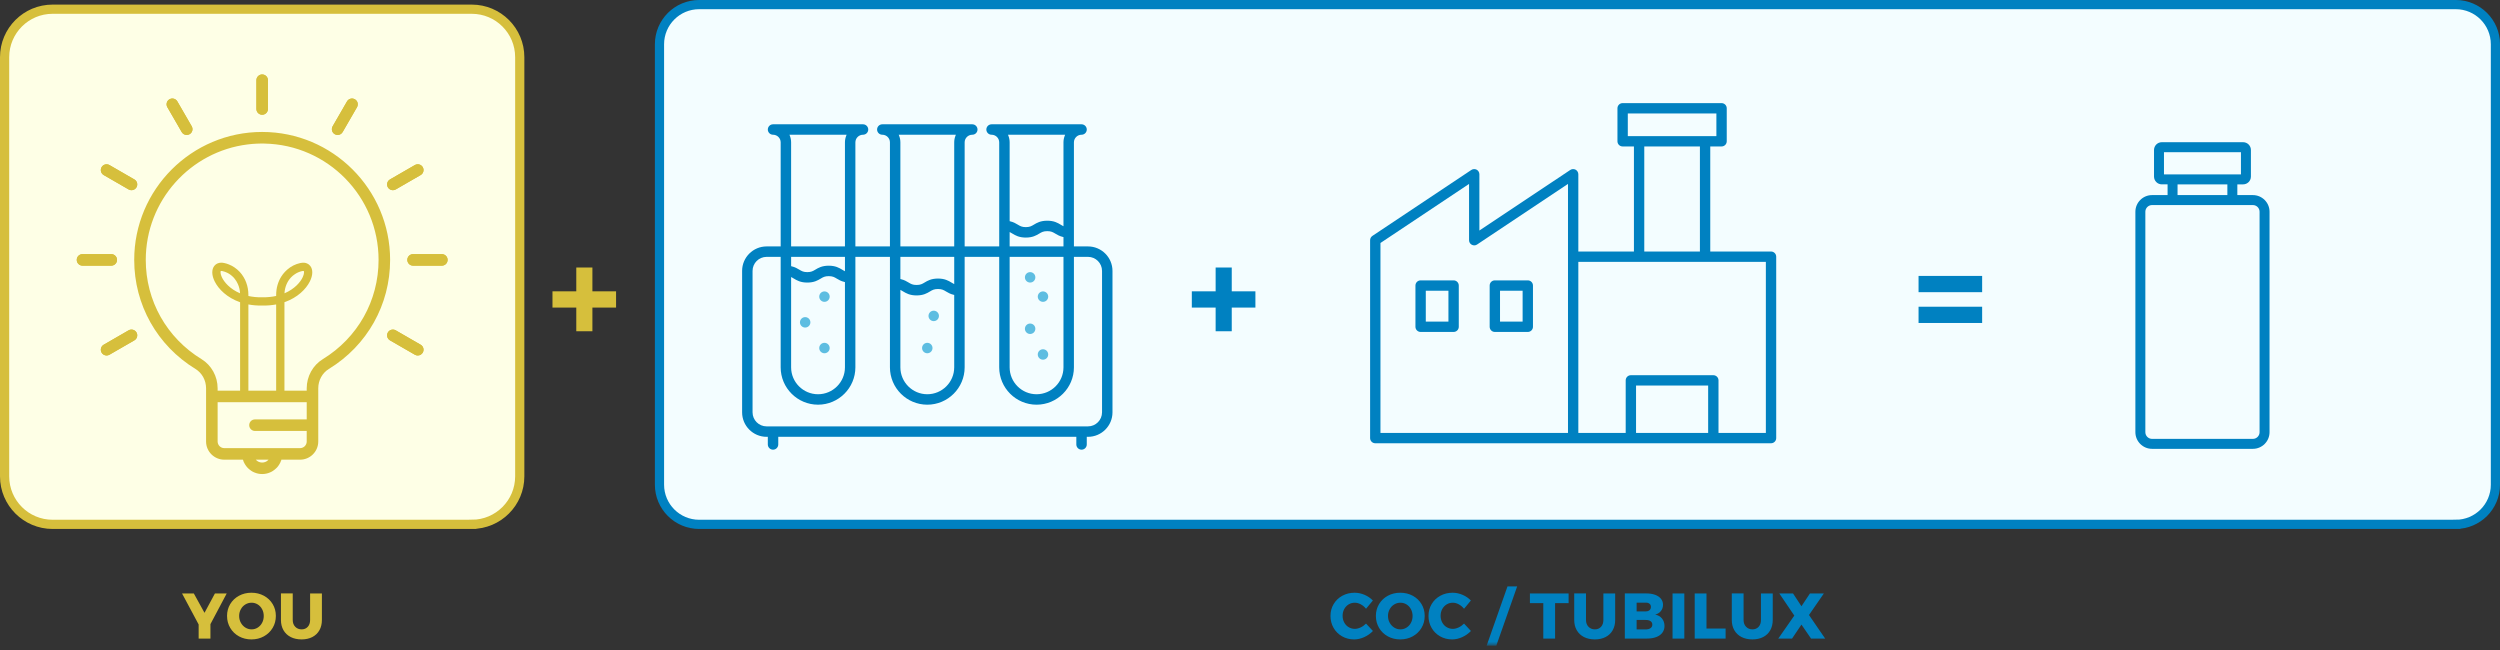 <svg xmlns="http://www.w3.org/2000/svg" xmlns:xlink="http://www.w3.org/1999/xlink" width="450" height="117" viewBox="0 0 450 117">
    <rect x="0" y="0" width="450" height="117" fill="#333333" stroke="none"/>
    <defs>
        <path id="0jt53owlha" d="M0 116.218L450.003 116.218 450.003 0 0 0z"/>
    </defs>
    <g fill="none" fill-rule="evenodd">
        <g>
            <g transform="translate(-240 -712) translate(240 712)">
                <path fill="#FEFFE6" d="M84.915 94.383H9.468c-4.772 0-8.64-3.868-8.64-8.64V10.296c0-4.772 3.868-8.64 8.64-8.64h75.447c4.772 0 8.64 3.868 8.64 8.64v75.447c0 4.772-3.868 8.64-8.64 8.64"/>
                <path stroke="#D6BF3C" stroke-width="1.656" d="M84.915 94.383H9.468c-4.772 0-8.64-3.868-8.64-8.64V10.296c0-4.772 3.868-8.64 8.64-8.64h75.447c4.772 0 8.64 3.868 8.64 8.64v75.447c0 4.772-3.868 8.64-8.64 8.64z"/>
                <path fill="#F3FDFF" d="M442.037 94.383H125.845c-3.942 0-7.138-3.196-7.138-7.138V7.966c0-3.942 3.196-7.138 7.138-7.138h316.192c3.943 0 7.138 3.196 7.138 7.138v79.279c0 3.942-3.195 7.138-7.138 7.138"/>
                <path stroke="#0081C1" stroke-width="1.656" d="M442.037 94.383H125.845c-3.942 0-7.138-3.196-7.138-7.138V7.966c0-3.942 3.196-7.138 7.138-7.138h316.192c3.943 0 7.138 3.196 7.138 7.138v79.279c0 3.942-3.195 7.138-7.138 7.138z"/>
                <path fill="#04BAEE" d="M209.06 51.62v.075h-.002c.002-.024.002-.051.002-.075"/>
                <path fill="#0081C1" d="M225.974 52.439L225.974 55.364 221.714 55.364 221.714 59.625 218.814 59.625 218.814 55.364 214.527 55.364 214.527 52.439 218.814 52.439 218.814 48.152 221.714 48.152 221.714 52.439z"/>
                <path fill="#D6BF3C" d="M110.893 52.439L110.893 55.364 106.633 55.364 106.633 59.625 103.732 59.625 103.732 55.364 99.446 55.364 99.446 52.439 103.732 52.439 103.732 48.152 106.633 48.152 106.633 52.439z"/>
                <mask id="9cbs9u4z6b" fill="#fff">
                    <use xlink:href="#0jt53owlha"/>
                </mask>
                <path fill="#0081C1" d="M345.34 58.136h11.446V55.21H345.34v2.926zm0-5.544h11.446v-2.926H345.34v2.926z" mask="url(#9cbs9u4z6b)"/>
                <path fill="#5DBDE1" d="M149.342 53.393c0 .248-.1.49-.276.666-.173.174-.415.274-.664.274-.249 0-.49-.1-.665-.276-.175-.174-.275-.416-.275-.664 0-.25.1-.491.276-.666.174-.174.415-.275.664-.275.249 0 .49.1.665.277.175.173.275.415.275.664M145.872 58.02c0 .25-.1.49-.277.666-.173.175-.415.274-.664.274-.248 0-.49-.099-.665-.275-.174-.174-.275-.416-.275-.664 0-.25.1-.491.277-.666.173-.175.415-.275.663-.275.25 0 .491.1.666.277.174.173.275.415.275.664M188.678 53.393c0 .248-.1.49-.276.666-.174.174-.416.274-.664.274-.25 0-.49-.1-.665-.276-.175-.174-.275-.416-.275-.664 0-.25.1-.491.276-.666.173-.174.415-.275.664-.275.248 0 .49.1.665.277.175.173.275.415.275.664M186.364 49.922c0 .25-.1.49-.276.666-.173.174-.415.274-.664.274-.249 0-.49-.1-.665-.276-.175-.174-.275-.415-.275-.664 0-.25.1-.49.276-.666.174-.174.415-.275.664-.275.249 0 .49.1.665.277.175.174.275.415.275.664M186.364 59.177c0 .25-.1.49-.276.666-.173.175-.415.274-.664.274-.249 0-.49-.099-.665-.276-.175-.173-.275-.415-.275-.664 0-.248.1-.49.276-.665.174-.175.415-.275.664-.275.249 0 .49.1.665.276.175.174.275.416.275.664M188.678 63.805c0 .25-.1.49-.276.666-.174.174-.416.274-.664.274-.25 0-.49-.1-.665-.276-.175-.173-.275-.415-.275-.664 0-.248.1-.49.276-.666.173-.174.415-.274.664-.274.248 0 .49.1.665.276.175.174.275.416.275.664M169.01 56.864c0 .248-.1.49-.276.665-.173.175-.415.275-.663.275-.25 0-.491-.1-.666-.276-.175-.174-.275-.416-.275-.664 0-.25.1-.491.277-.666.173-.175.414-.275.663-.275.249 0 .49.1.665.277.175.173.275.415.275.664M167.853 62.648c0 .25-.1.49-.276.666-.173.174-.415.274-.664.274-.249 0-.49-.1-.665-.276-.175-.173-.275-.415-.275-.664 0-.248.1-.49.276-.666.174-.174.415-.274.664-.274.249 0 .49.1.665.276.175.174.275.416.275.664M149.342 62.648c0 .25-.1.49-.276.666-.173.174-.415.274-.664.274-.249 0-.49-.1-.665-.276-.175-.173-.275-.415-.275-.664 0-.248.1-.49.276-.666.174-.174.415-.274.664-.274.249 0 .49.1.665.276.175.174.275.416.275.664" mask="url(#9cbs9u4z6b)"/>
                <path fill="#0081C1" d="M198.367 74.218c0 1.396-1.135 2.53-2.53 2.53H137.99c-1.395 0-2.53-1.134-2.53-2.53V48.765c0-1.396 1.135-2.53 2.53-2.53h2.53v19.884c0 3.708 3.018 6.724 6.725 6.724 3.708 0 6.725-3.016 6.725-6.724V46.234h6.219V66.12c0 3.708 3.016 6.724 6.724 6.724s6.724-3.016 6.724-6.724V46.234h6.22V66.12c0 3.708 3.016 6.724 6.724 6.724s6.725-3.016 6.725-6.724V46.234h2.53c1.396 0 2.531 1.135 2.531 2.531v25.453zM152.09 50.774V66.12c0 2.671-2.173 4.844-4.845 4.844-2.67 0-4.844-2.173-4.844-4.844V49.865l.213.116c.093.05.187.107.288.168.53.318 1.188.713 2.411.713 1.225 0 1.883-.395 2.413-.713.43-.258.742-.443 1.446-.443s1.015.185 1.444.443c.359.215.765.458 1.363.598l.11.027zm-.214-2.066c-.094-.051-.188-.11-.292-.17-.529-.318-1.187-.713-2.412-.713-1.225 0-1.885.395-2.412.712-.432.259-.742.445-1.447.445-.702 0-1.012-.186-1.442-.445-.357-.214-.762-.457-1.36-.597l-.11-.026v-1.68h9.689v2.589l-.214-.115zm.512-24.456l-.076.197c-.148.377-.222.773-.222 1.177v18.729h-9.69V25.626c0-.404-.073-.8-.22-1.177l-.077-.197h10.285zm19.37 28.836v13.031c0 2.671-2.174 4.844-4.845 4.844-2.67 0-4.844-2.173-4.844-4.844V52.18l.213.116c.093.05.188.107.289.168.529.317 1.187.712 2.41.712 1.225 0 1.883-.395 2.412-.712.43-.258.742-.443 1.447-.443.704 0 1.015.185 1.444.443.359.215.765.458 1.362.598l.112.027zm-.214-2.068c-.094-.05-.188-.107-.292-.169-.53-.317-1.188-.712-2.412-.712-1.226 0-1.885.395-2.413.712-.43.259-.742.444-1.446.444-.702 0-1.012-.185-1.442-.444-.357-.214-.761-.457-1.36-.597l-.11-.028v-3.992h9.69v4.902l-.215-.116zm.512-26.768l-.077.197c-.147.377-.22.773-.22 1.177v18.729h-9.69V25.626c0-.404-.075-.8-.222-1.177l-.076-.197h10.285zm19.37 21.982V66.12c0 2.671-2.174 4.844-4.845 4.844-2.67 0-4.845-2.173-4.845-4.844V46.234h9.69zm-9.69-1.88v-2.587l.215.116c.092.05.186.106.288.167.529.318 1.187.713 2.41.713 1.225 0 1.883-.395 2.412-.713.43-.257.742-.444 1.446-.444s1.016.187 1.445.444c.359.216.765.458 1.362.6l.111.025v1.68h-9.689zm9.987-20.102l-.076.197c-.147.377-.222.773-.222 1.177v15.098l-.213-.116c-.095-.05-.188-.108-.293-.169-.529-.318-1.187-.712-2.412-.712-1.225 0-1.884.394-2.412.712-.431.258-.742.444-1.446.444-.702 0-1.012-.186-1.442-.444-.357-.216-.762-.458-1.359-.598l-.112-.027V25.626c0-.404-.074-.8-.22-1.177l-.078-.197h10.285zm4.114 20.103h-2.531V25.626c0-.757.616-1.374 1.373-1.374.518 0 .94-.422.94-.939 0-.518-.422-.94-.94-.94h-16.197c-.517 0-.94.422-.94.94 0 .517.423.939.94.939.758 0 1.375.617 1.375 1.374v18.729h-6.22V25.626c0-.757.617-1.374 1.375-1.374.517 0 .94-.422.94-.939 0-.518-.423-.94-.94-.94h-16.197c-.518 0-.94.422-.94.94 0 .517.422.939.94.939.758 0 1.374.617 1.374 1.374v18.729h-6.219V25.626c0-.757.616-1.374 1.374-1.374.518 0 .94-.422.94-.939 0-.518-.422-.94-.94-.94h-16.197c-.518 0-.94.422-.94.94 0 .517.422.939.94.939.758 0 1.374.617 1.374 1.374v18.729h-2.531c-2.433 0-4.41 1.978-4.41 4.41v25.453c0 2.432 1.977 4.41 4.41 4.41h.217v1.374c0 .518.422.94.94.94.517 0 .94-.422.94-.94v-1.374h53.652v1.374c0 .518.423.94.94.94.518 0 .94-.422.94-.94v-1.374h.218c2.432 0 4.41-1.978 4.41-4.41V48.765c0-2.432-1.978-4.41-4.41-4.41z" mask="url(#9cbs9u4z6b)"/>
                <path fill="#D6BF3C" d="M44.076 83.54c-.156-.246-.275-.514-.357-.797h.015c.082.283.2.544.342.797M44.59 84.218c-.133-.134-.26-.283-.357-.44.112.157.231.299.358.44M50.15 83.779c-.098.156-.224.305-.358.44.126-.142.253-.284.357-.44M50.663 82.743c-.082.283-.2.551-.357.797.141-.253.26-.514.343-.797h.014zM60.773 24.293c-.176 0-.355-.045-.518-.14-.498-.286-.667-.92-.38-1.418l2.586-4.481c.288-.498.923-.668 1.42-.38.496.287.667.921.38 1.419l-2.588 4.48c-.192.333-.54.52-.9.52M19.186 63.988c-.36 0-.708-.187-.9-.52-.288-.497-.117-1.132.38-1.42l4.481-2.586c.497-.286 1.132-.116 1.42.381.286.497.116 1.132-.38 1.42l-4.482 2.586c-.164.094-.342.139-.519.139M70.718 34.236c-.36 0-.708-.186-.9-.52-.288-.497-.118-1.131.38-1.418l4.48-2.588c.497-.286 1.132-.116 1.42.38.286.498.116 1.132-.38 1.42l-4.482 2.587c-.163.094-.342.139-.518.139M20.027 47.818h-5.174c-.574 0-1.039-.465-1.039-1.039 0-.573.465-1.038 1.039-1.038h5.174c.573 0 1.038.465 1.038 1.038 0 .574-.465 1.04-1.038 1.04M79.53 47.818h-5.174c-.573 0-1.038-.465-1.038-1.039 0-.573.465-1.038 1.038-1.038h5.174c.574 0 1.04.465 1.04 1.038 0 .574-.466 1.04-1.04 1.04M23.665 34.236c-.176 0-.355-.045-.518-.14l-4.481-2.587c-.497-.287-.668-.921-.38-1.419.287-.496.922-.666 1.419-.38l4.48 2.588c.498.287.668.921.38 1.419-.192.333-.54.519-.9.519M75.197 63.988c-.176 0-.355-.045-.518-.14l-4.482-2.586c-.496-.287-.667-.922-.38-1.419.287-.497.923-.667 1.42-.38l4.48 2.586c.498.287.667.922.38 1.419-.192.333-.54.52-.9.52M33.61 24.293c-.36 0-.708-.187-.9-.52l-2.587-4.48c-.287-.498-.118-1.132.38-1.42.496-.287 1.132-.117 1.418.38l2.587 4.482c.288.497.117 1.132-.38 1.419-.163.094-.341.14-.518.14M47.192 20.654c-.574 0-1.04-.466-1.04-1.04v-5.173c0-.574.466-1.04 1.04-1.04.573 0 1.038.466 1.038 1.04v5.173c0 .574-.465 1.04-1.038 1.04" mask="url(#9cbs9u4z6b)"/>
                <path fill="#D6BF3C" d="M63.88 17.874c-.497-.287-1.132-.118-1.419.38l-2.586 4.481c-.288.497-.117 1.132.38 1.419.163.094.342.14.518.14.36 0 .708-.188.9-.52l2.587-4.481c.288-.498.117-1.132-.38-1.42M23.147 59.462l-4.481 2.587c-.497.287-.667.922-.38 1.419.192.333.541.52.9.52.176 0 .355-.045.518-.14l4.482-2.586c.497-.287.667-.922.38-1.419-.288-.498-.923-.667-1.42-.38M70.718 34.236c.176 0 .355-.045.518-.14l4.482-2.587c.496-.287.666-.921.38-1.419-.288-.496-.923-.666-1.42-.38l-4.48 2.588c-.498.287-.668.921-.38 1.419.192.333.54.519.9.519M21.066 46.78c0-.574-.466-1.039-1.039-1.039h-5.174c-.574 0-1.04.465-1.04 1.038 0 .574.466 1.04 1.04 1.04h5.174c.573 0 1.039-.466 1.039-1.04M79.53 45.741h-5.174c-.573 0-1.038.465-1.038 1.038 0 .574.465 1.04 1.038 1.04h5.174c.574 0 1.04-.466 1.04-1.04 0-.573-.466-1.038-1.04-1.038M24.186 32.298l-4.482-2.587c-.496-.288-1.132-.117-1.418.38-.287.497-.117 1.131.38 1.419l4.48 2.587c.165.094.343.139.52.139.358 0 .708-.186.9-.52.287-.497.116-1.13-.38-1.418M75.717 62.049l-4.481-2.587c-.496-.286-1.132-.117-1.418.381-.288.497-.117 1.132.38 1.42l4.48 2.586c.164.094.343.139.52.139.358 0 .707-.186.9-.52.287-.497.116-1.132-.38-1.42M31.922 18.254c-.288-.498-.923-.668-1.42-.38-.496.287-.667.921-.38 1.419l2.588 4.48c.192.333.541.52.9.52.176 0 .355-.045.519-.14.497-.286.666-.92.38-1.418l-2.587-4.481zM47.192 20.654c.573 0 1.038-.466 1.038-1.04v-5.173c0-.574-.465-1.04-1.038-1.04-.574 0-1.04.466-1.04 1.04v5.173c0 .574.466 1.04 1.04 1.04M55.208 75.493h-9.314c-.573 0-1.035.462-1.035 1.036 0 .573.462 1.043 1.035 1.043h9.314v1.9c0 .656-.536 1.192-1.2 1.192H40.374c-.663 0-1.2-.536-1.2-1.192v-7.079h16.035v3.1zm-7.242 7.555c-.008.008-.023.008-.037.023-.053.03-.112.052-.18.082-.074.03-.148.051-.23.067l-.112.022c-.075.008-.142.015-.216.015-.075 0-.142-.007-.216-.015l-.112-.022c-.082-.016-.156-.037-.231-.067-.067-.03-.127-.052-.179-.082-.015-.015-.03-.015-.037-.023-.142-.082-.26-.186-.365-.305h2.28c-.104.12-.224.223-.365.305zm-.775-59.297c-12.697 0-23.032 10.328-23.032 23.032 0 8.07 4.128 15.417 11.035 19.634 1.178.723 1.9 2.05 1.9 3.48v9.575c0 1.803 1.476 3.27 3.279 3.27h3.36c.082.284.202.545.343.798.052.082.105.157.157.239.111.156.23.298.357.44.067.066.135.133.209.192.06.06.134.113.201.165.157.127.32.231.492.328.097.052.194.097.29.134.433.186.91.29 1.409.29.5 0 .976-.104 1.408-.29.097-.037.194-.082.29-.134.172-.097.336-.201.493-.328.067-.052.141-.104.2-.165.075-.059.142-.126.21-.193.126-.141.253-.283.357-.44.052-.081.104-.156.157-.238.141-.253.26-.514.342-.797h3.36c1.811 0 3.28-1.468 3.28-3.271v-9.575c0-1.43.722-2.757 1.9-3.48 6.907-4.217 11.035-11.564 11.035-19.634 0-12.704-10.335-23.032-23.032-23.032zm-3.98 29.045c-1.832-.775-2.883-2.034-3.285-2.913-.142-.313-.209-.567-.224-.753-.015-.194.008-.313.038-.343.014-.007.044-.015.111-.015.053 0 .12.008.209.03.29.067.566.164.827.29.425.202.812.493 1.163.857.067.075.134.15.193.232.231.283.425.603.574.946.231.507.365 1.073.395 1.67zm7.996 0c.06-1.103.47-2.101 1.163-2.847.216-.23.447-.424.7-.588.387-.268.82-.454 1.289-.559.09-.022.164-.03.216-.03.06 0 .09.008.104.015.023.03.053.12.045.276-.007.186-.067.47-.23.82-.403.879-1.446 2.13-3.287 2.913zM58.1 64.651c-1.781 1.088-2.892 3.1-2.892 5.246v.425H51.2V54.398c2.354-.82 3.882-2.354 4.575-3.74.551-1.103.581-2.146.074-2.787-.119-.157-.32-.35-.64-.47 0 0 0-.007-.008-.007-.26-.104-.596-.149-1.02-.068-.045 0-.09.016-.142.023-.887.194-1.67.596-2.348 1.192-.141.12-.275.254-.402.388-.246.26-.47.551-.663.857-.596.954-.917 2.086-.917 3.293v.194c-.745.164-1.58.253-2.51.239h-.008c-.924.022-1.744-.075-2.481-.231v-.202c0-.775-.135-1.527-.388-2.213-.127-.342-.276-.663-.462-.968-.194-.336-.432-.656-.693-.94-.015-.007-.022-.022-.03-.029-.566-.596-1.214-1.043-1.937-1.327-.26-.111-.529-.193-.812-.253-.224-.052-.417-.067-.596-.067-.462.015-.783.179-.999.358-.097.082-.171.156-.223.23-.5.642-.477 1.685.074 2.788.693 1.393 2.22 2.92 4.575 3.748v15.916h-4.046v-.425c0-2.146-1.11-4.158-2.89-5.246-6.29-3.845-10.045-10.528-10.045-17.868 0-10.685 8.032-19.522 18.375-20.79.514-.066 1.035-.11 1.565-.133.335-.023.67-.03 1.013-.03.112 0 .223 0 .328.007.037-.007.074 0 .104.008 11.363.223 20.52 9.53 20.52 20.938 0 7.34-3.755 14.023-10.043 17.868zm-13.39 5.67v-15.52c.76.141 1.587.216 2.48.2h.008c.91.016 1.744-.059 2.511-.2v15.52h-5z" mask="url(#9cbs9u4z6b)"/>
                <path fill="#0081C1" d="M248.483 43.738l15.946-10.633v10.133c0 .344.186.656.492.82.298.164.67.149.954-.045l16.363-10.908v44.819h-33.755V43.738zm46.005 34.186h12.98V69.4h-12.98v8.524zM284.1 47.135H317.855v30.79h-8.524v-9.457c0-.514-.418-.931-.932-.931h-14.843c-.514 0-.931.417-.931.931v9.456H284.1V47.135zm11.87-1.862h10.014V26.362h-10.014v18.911zm-2.966-24.85h15.946v4.076H293.005v-4.077zm25.781 24.85h-10.938V26.362h2.034c.514 0 .932-.417.932-.931v-5.94c0-.513-.418-.931-.932-.931h-17.808c-.515 0-.932.418-.932.931v5.94c0 .514.417.93.932.93h2.034v18.912H284.1V31.369c0-.343-.194-.663-.492-.827-.306-.157-.67-.141-.961.051l-16.356 10.902V31.369c0-.343-.194-.663-.49-.827-.307-.157-.672-.141-.963.051l-17.809 11.87c-.253.172-.41.463-.41.775v35.618c0 .514.418.93.932.93h71.234c.515 0 .932-.416.932-.93V46.204c0-.514-.417-.931-.932-.931z" mask="url(#9cbs9u4z6b)"/>
                <path fill="#0081C1" d="M256.643 57.888h4.075v-5.56h-4.075v5.56zm5.007-7.422h-5.939c-.514 0-.931.417-.931.931v7.423c0 .513.417.931.931.931h5.939c.514 0 .931-.418.931-.931v-7.423c0-.514-.417-.931-.931-.931zM270.003 57.888h4.068v-5.56h-4.068v5.56zm5-7.422h-5.932c-.513 0-.931.417-.931.931v7.423c0 .513.418.931.931.931h5.932c.514 0 .931-.418.931-.931v-7.423c0-.514-.417-.931-.931-.931z" mask="url(#9cbs9u4z6b)"/>
                <path fill="#D6BF3C" d="M40.81 106.818L37.878 112.347 37.878 114.943 35.756 114.943 35.756 112.405 32.766 106.818 34.887 106.818 36.811 110.307 38.689 106.818zM44.166 108.8c-.345.21-.617.497-.817.864-.202.367-.302.77-.302 1.211 0 .448.103.856.307 1.222.205.368.477.657.818.87.339.212.71.32 1.112.32.402 0 .771-.108 1.107-.32.336-.213.601-.502.794-.87.193-.366.29-.774.29-1.222 0-.44-.097-.844-.29-1.21-.193-.368-.458-.656-.794-.864-.336-.21-.705-.314-1.107-.314-.401 0-.774.105-1.118.314m3.338-1.566c.668.364 1.194.862 1.576 1.496.383.633.574 1.344.574 2.132 0 .796-.191 1.514-.574 2.157-.382.64-.908 1.146-1.576 1.518-.668.37-1.416.556-2.243.556s-1.575-.183-2.243-.55c-.668-.368-1.194-.874-1.576-1.519-.383-.645-.574-1.366-.574-2.162 0-.788.191-1.499.574-2.132.382-.634.908-1.132 1.576-1.496.668-.363 1.416-.545 2.243-.545s1.575.182 2.243.545M53.143 112.822c.3.309.683.465 1.148.465.456 0 .824-.154 1.107-.46.281-.304.422-.715.422-1.234v-4.775h2.122v4.775c0 .703-.15 1.32-.446 1.85-.299.53-.723.936-1.275 1.223-.554.285-1.2.428-1.942.428s-1.393-.143-1.953-.428c-.56-.287-.994-.694-1.299-1.224-.305-.53-.457-1.146-.457-1.849v-4.775h2.121v4.775c0 .51.15.92.452 1.23" mask="url(#9cbs9u4z6b)"/>
                <path fill="#0081C1" d="M244.947 108.783c-.364-.197-.723-.296-1.078-.296-.41 0-.782.103-1.119.307-.336.206-.6.487-.793.846-.194.36-.29.76-.29 1.2 0 .441.096.84.29 1.2.192.358.457.641.793.846.337.204.71.307 1.119.307.332 0 .68-.084 1.043-.254.363-.17.688-.403.974-.696l1.24 1.333c-.44.464-.964.832-1.57 1.107-.607.274-1.208.411-1.803.411-.804 0-1.53-.186-2.179-.556-.65-.371-1.16-.877-1.53-1.519-.37-.641-.556-1.36-.556-2.156 0-.788.188-1.499.568-2.132.378-.634.898-1.132 1.559-1.496.66-.363 1.4-.544 2.22-.544.602 0 1.197.125 1.784.376s1.086.594 1.495 1.026l-1.228 1.484c-.263-.332-.576-.597-.939-.794M250.957 108.8c-.345.21-.617.497-.817.864-.202.367-.302.77-.302 1.211 0 .448.102.856.307 1.222.205.368.477.657.817.87.34.212.712.32 1.113.32.402 0 .771-.108 1.107-.32.336-.213.601-.502.794-.87.193-.366.29-.774.29-1.222 0-.44-.097-.844-.29-1.21-.193-.368-.458-.656-.794-.864-.336-.21-.705-.314-1.107-.314-.401 0-.775.105-1.118.314m3.338-1.566c.668.364 1.194.862 1.576 1.496.383.633.574 1.344.574 2.132 0 .796-.191 1.514-.574 2.157-.382.64-.908 1.146-1.576 1.518-.668.37-1.416.556-2.243.556s-1.575-.183-2.243-.55c-.668-.368-1.194-.874-1.576-1.519-.383-.645-.574-1.366-.574-2.162 0-.788.191-1.499.574-2.132.382-.634.908-1.132 1.576-1.496.668-.363 1.416-.545 2.243-.545s1.575.182 2.243.545M262.588 108.783c-.363-.197-.723-.296-1.078-.296-.41 0-.782.103-1.118.307-.337.206-.601.487-.794.846-.193.36-.29.76-.29 1.2 0 .441.097.84.29 1.2.193.358.457.641.794.846.336.204.708.307 1.118.307.333 0 .68-.084 1.043-.254.363-.17.688-.403.974-.696l1.24 1.333c-.44.464-.964.832-1.57 1.107-.607.274-1.208.411-1.802.411-.804 0-1.53-.186-2.18-.556-.648-.371-1.159-.877-1.53-1.519-.37-.641-.556-1.36-.556-2.156 0-.788.19-1.499.568-2.132.379-.634.898-1.132 1.56-1.496.66-.363 1.4-.544 2.218-.544.603 0 1.198.125 1.785.376s1.086.594 1.496 1.026l-1.23 1.484c-.262-.332-.575-.597-.938-.794M271.35 105.555L273.089 105.555 269.334 116.218 267.595 116.218zM275.384 106.818L282.35 106.818 282.35 108.567 279.916 108.567 279.916 114.943 277.795 114.943 277.795 108.567 275.384 108.567zM285.932 112.822c.301.309.684.465 1.147.465.457 0 .825-.154 1.107-.46.282-.304.423-.715.423-1.234v-4.775h2.122v4.775c0 .703-.15 1.32-.447 1.85-.298.53-.722.936-1.275 1.223-.553.285-1.2.428-1.941.428-.742 0-1.393-.143-1.953-.428-.56-.287-.994-.694-1.298-1.224-.306-.53-.458-1.146-.458-1.849v-4.775h2.121v4.775c0 .51.15.92.452 1.23M297.094 113.066c.216-.155.324-.371.324-.65 0-.255-.108-.457-.324-.608-.217-.15-.51-.222-.881-.215h-1.623v1.704h1.623c.37 0 .664-.077.88-.231m-.185-3.229c.17-.142.255-.341.255-.596 0-.248-.085-.438-.255-.574-.17-.135-.401-.2-.695-.191h-1.623v1.576h1.623c.294 0 .525-.071.695-.215m1.014-2.77c.452.167.802.404 1.05.713.246.309.37.673.37 1.09 0 .424-.126.796-.377 1.112-.25.317-.593.534-1.025.65.517.1.925.336 1.223.706.297.371.446.82.446 1.345 0 .456-.128.855-.383 1.2-.255.343-.618.607-1.09.787-.471.183-1.023.274-1.657.274h-4.01v-8.126h3.86c.61 0 1.141.084 1.593.25M301.057 114.943L303.178 114.943 303.178 106.818 301.057 106.818zM305.045 106.818L307.166 106.818 307.166 113.135 310.609 113.135 310.609 114.943 305.045 114.943zM314.294 112.822c.302.309.684.465 1.148.465.456 0 .824-.154 1.107-.46.281-.304.423-.715.423-1.234v-4.775h2.121v4.775c0 .703-.149 1.32-.446 1.85-.298.53-.723.936-1.275 1.223-.553.285-1.2.428-1.942.428s-1.393-.143-1.953-.428c-.56-.287-.993-.694-1.298-1.224-.305-.53-.458-1.146-.458-1.849v-4.775h2.121v4.775c0 .51.151.92.452 1.23M320.275 106.818L322.744 106.818 324.262 109.125 325.792 106.818 328.296 106.818 325.618 110.7 328.528 114.943 325.989 114.943 324.262 112.427 322.57 114.943 320.089 114.943 322.976 110.805zM406.723 77.794c0 .663-.54 1.203-1.204 1.203h-18.152c-.664 0-1.204-.54-1.204-1.203v-39.68c0-.662.54-1.202 1.204-1.202h18.152c.664 0 1.204.54 1.204 1.203v39.679zm-14.764-42.677h8.968v-1.93h-8.968v1.93zm-2.443-3.726h13.854v-4h-13.854v4zm16.003 3.726h-2.798v-1.93h1.039c.774 0 1.404-.632 1.404-1.406v-4.78c0-.774-.63-1.405-1.404-1.405h-14.634c-.774 0-1.404.63-1.404 1.405v4.78c0 .774.63 1.405 1.404 1.405h1.038v1.931h-2.797c-1.653 0-2.998 1.345-2.998 2.998v39.679c0 1.652 1.345 2.998 2.998 2.998h18.152c1.653 0 2.998-1.346 2.998-2.998v-39.68c0-1.652-1.345-2.997-2.998-2.997z" mask="url(#9cbs9u4z6b)"/>
            </g>
        </g>
    </g>
</svg>
